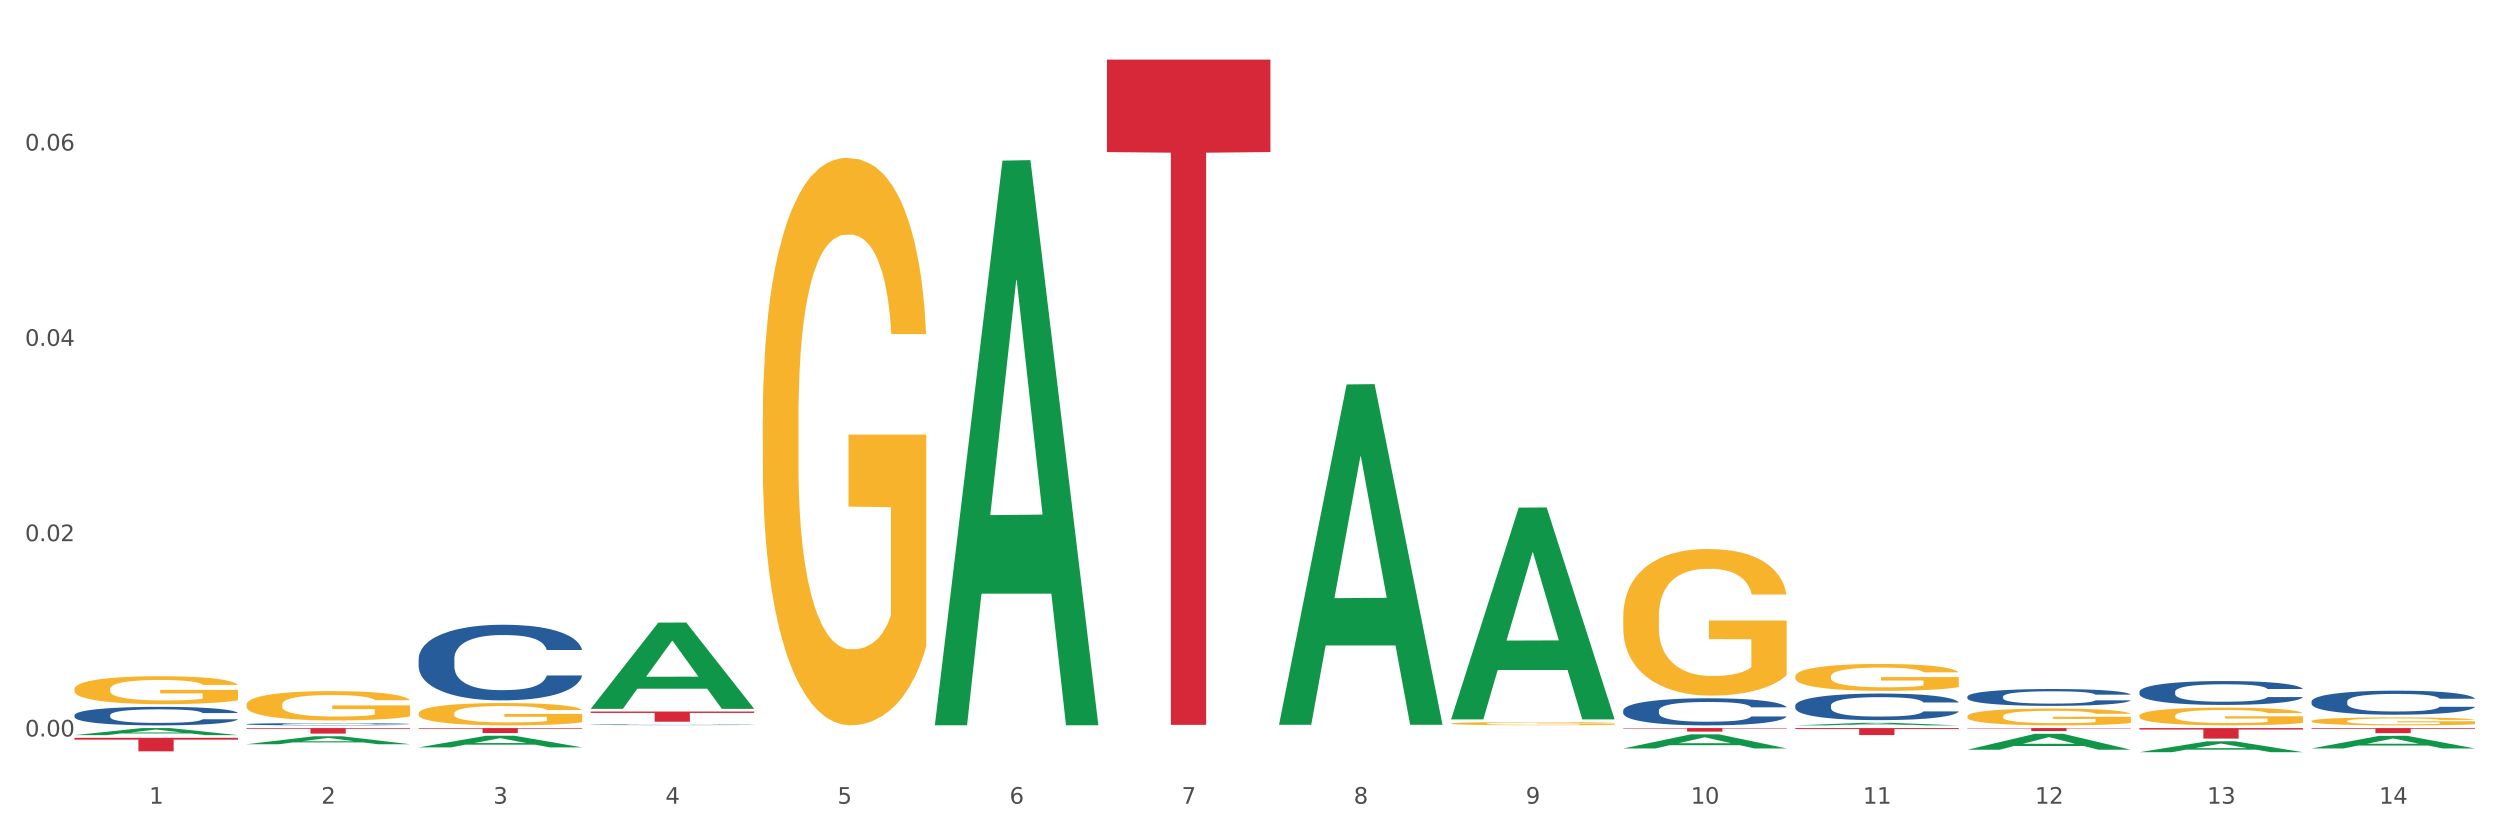 <?xml version="1.0" encoding="utf-8" standalone="no"?>
<!DOCTYPE svg PUBLIC "-//W3C//DTD SVG 1.1//EN"
  "http://www.w3.org/Graphics/SVG/1.1/DTD/svg11.dtd">
<svg xmlns:xlink="http://www.w3.org/1999/xlink" width="1080pt" height="360pt" viewBox="0 0 1080 360" xmlns="http://www.w3.org/2000/svg" version="1.1">
 <rect x="0" y="0" width="1080" height="360" fill="#333333" stroke="none"/>
 <defs>
  <style type="text/css">*{stroke-linejoin: round; stroke-linecap: butt}</style>
 </defs>
 <g id="figure_1">
  <g id="patch_1">
   <path d="M 0 360 
L 1080 360 
L 1080 0 
L 0 0 
z
" style="fill: #ffffff; stroke: #ffffff; stroke-linejoin: miter"/>
  </g>
  <g id="axes_1">
   <g id="matplotlib.axis_1">
    <g id="xtick_1">
     <g id="text_1">
      <!-- 1 -->
      <g style="fill: #4d4d4d" transform="translate(64.432 347.204) scale(0.096 -0.096)">
       <defs>
        <path id="DejaVuSans-31" d="M 794 531 
L 1825 531 
L 1825 4091 
L 703 3866 
L 703 4441 
L 1819 4666 
L 2450 4666 
L 2450 531 
L 3481 531 
L 3481 0 
L 794 0 
L 794 531 
z
" transform="scale(0.016)"/>
       </defs>
       <use xlink:href="#DejaVuSans-31"/>
      </g>
     </g>
    </g>
    <g id="xtick_2">
     <g id="text_2">
      <!-- 2 -->
      <g style="fill: #4d4d4d" transform="translate(138.771 347.204) scale(0.096 -0.096)">
       <defs>
        <path id="DejaVuSans-32" d="M 1228 531 
L 3431 531 
L 3431 0 
L 469 0 
L 469 531 
Q 828 903 1448 1529 
Q 2069 2156 2228 2338 
Q 2531 2678 2651 2914 
Q 2772 3150 2772 3378 
Q 2772 3750 2511 3984 
Q 2250 4219 1831 4219 
Q 1534 4219 1204 4116 
Q 875 4013 500 3803 
L 500 4441 
Q 881 4594 1212 4672 
Q 1544 4750 1819 4750 
Q 2544 4750 2975 4387 
Q 3406 4025 3406 3419 
Q 3406 3131 3298 2873 
Q 3191 2616 2906 2266 
Q 2828 2175 2409 1742 
Q 1991 1309 1228 531 
z
" transform="scale(0.016)"/>
       </defs>
       <use xlink:href="#DejaVuSans-32"/>
      </g>
     </g>
    </g>
    <g id="xtick_3">
     <g id="text_3">
      <!-- 3 -->
      <g style="fill: #4d4d4d" transform="translate(213.109 347.204) scale(0.096 -0.096)">
       <defs>
        <path id="DejaVuSans-33" d="M 2597 2516 
Q 3050 2419 3304 2112 
Q 3559 1806 3559 1356 
Q 3559 666 3084 287 
Q 2609 -91 1734 -91 
Q 1441 -91 1130 -33 
Q 819 25 488 141 
L 488 750 
Q 750 597 1062 519 
Q 1375 441 1716 441 
Q 2309 441 2620 675 
Q 2931 909 2931 1356 
Q 2931 1769 2642 2001 
Q 2353 2234 1838 2234 
L 1294 2234 
L 1294 2753 
L 1863 2753 
Q 2328 2753 2575 2939 
Q 2822 3125 2822 3475 
Q 2822 3834 2567 4026 
Q 2313 4219 1838 4219 
Q 1578 4219 1281 4162 
Q 984 4106 628 3988 
L 628 4550 
Q 988 4650 1302 4700 
Q 1616 4750 1894 4750 
Q 2613 4750 3031 4423 
Q 3450 4097 3450 3541 
Q 3450 3153 3228 2886 
Q 3006 2619 2597 2516 
z
" transform="scale(0.016)"/>
       </defs>
       <use xlink:href="#DejaVuSans-33"/>
      </g>
     </g>
    </g>
    <g id="xtick_4">
     <g id="text_4">
      <!-- 4 -->
      <g style="fill: #4d4d4d" transform="translate(287.448 347.204) scale(0.096 -0.096)">
       <defs>
        <path id="DejaVuSans-34" d="M 2419 4116 
L 825 1625 
L 2419 1625 
L 2419 4116 
z
M 2253 4666 
L 3047 4666 
L 3047 1625 
L 3713 1625 
L 3713 1100 
L 3047 1100 
L 3047 0 
L 2419 0 
L 2419 1100 
L 313 1100 
L 313 1709 
L 2253 4666 
z
" transform="scale(0.016)"/>
       </defs>
       <use xlink:href="#DejaVuSans-34"/>
      </g>
     </g>
    </g>
    <g id="xtick_5">
     <g id="text_5">
      <!-- 5 -->
      <g style="fill: #4d4d4d" transform="translate(361.787 347.204) scale(0.096 -0.096)">
       <defs>
        <path id="DejaVuSans-35" d="M 691 4666 
L 3169 4666 
L 3169 4134 
L 1269 4134 
L 1269 2991 
Q 1406 3038 1543 3061 
Q 1681 3084 1819 3084 
Q 2600 3084 3056 2656 
Q 3513 2228 3513 1497 
Q 3513 744 3044 326 
Q 2575 -91 1722 -91 
Q 1428 -91 1123 -41 
Q 819 9 494 109 
L 494 744 
Q 775 591 1075 516 
Q 1375 441 1709 441 
Q 2250 441 2565 725 
Q 2881 1009 2881 1497 
Q 2881 1984 2565 2268 
Q 2250 2553 1709 2553 
Q 1456 2553 1204 2497 
Q 953 2441 691 2322 
L 691 4666 
z
" transform="scale(0.016)"/>
       </defs>
       <use xlink:href="#DejaVuSans-35"/>
      </g>
     </g>
    </g>
    <g id="xtick_6">
     <g id="text_6">
      <!-- 6 -->
      <g style="fill: #4d4d4d" transform="translate(436.125 347.204) scale(0.096 -0.096)">
       <defs>
        <path id="DejaVuSans-36" d="M 2113 2584 
Q 1688 2584 1439 2293 
Q 1191 2003 1191 1497 
Q 1191 994 1439 701 
Q 1688 409 2113 409 
Q 2538 409 2786 701 
Q 3034 994 3034 1497 
Q 3034 2003 2786 2293 
Q 2538 2584 2113 2584 
z
M 3366 4563 
L 3366 3988 
Q 3128 4100 2886 4159 
Q 2644 4219 2406 4219 
Q 1781 4219 1451 3797 
Q 1122 3375 1075 2522 
Q 1259 2794 1537 2939 
Q 1816 3084 2150 3084 
Q 2853 3084 3261 2657 
Q 3669 2231 3669 1497 
Q 3669 778 3244 343 
Q 2819 -91 2113 -91 
Q 1303 -91 875 529 
Q 447 1150 447 2328 
Q 447 3434 972 4092 
Q 1497 4750 2381 4750 
Q 2619 4750 2861 4703 
Q 3103 4656 3366 4563 
z
" transform="scale(0.016)"/>
       </defs>
       <use xlink:href="#DejaVuSans-36"/>
      </g>
     </g>
    </g>
    <g id="xtick_7">
     <g id="text_7">
      <!-- 7 -->
      <g style="fill: #4d4d4d" transform="translate(510.464 347.204) scale(0.096 -0.096)">
       <defs>
        <path id="DejaVuSans-37" d="M 525 4666 
L 3525 4666 
L 3525 4397 
L 1831 0 
L 1172 0 
L 2766 4134 
L 525 4134 
L 525 4666 
z
" transform="scale(0.016)"/>
       </defs>
       <use xlink:href="#DejaVuSans-37"/>
      </g>
     </g>
    </g>
    <g id="xtick_8">
     <g id="text_8">
      <!-- 8 -->
      <g style="fill: #4d4d4d" transform="translate(584.803 347.204) scale(0.096 -0.096)">
       <defs>
        <path id="DejaVuSans-38" d="M 2034 2216 
Q 1584 2216 1326 1975 
Q 1069 1734 1069 1313 
Q 1069 891 1326 650 
Q 1584 409 2034 409 
Q 2484 409 2743 651 
Q 3003 894 3003 1313 
Q 3003 1734 2745 1975 
Q 2488 2216 2034 2216 
z
M 1403 2484 
Q 997 2584 770 2862 
Q 544 3141 544 3541 
Q 544 4100 942 4425 
Q 1341 4750 2034 4750 
Q 2731 4750 3128 4425 
Q 3525 4100 3525 3541 
Q 3525 3141 3298 2862 
Q 3072 2584 2669 2484 
Q 3125 2378 3379 2068 
Q 3634 1759 3634 1313 
Q 3634 634 3220 271 
Q 2806 -91 2034 -91 
Q 1263 -91 848 271 
Q 434 634 434 1313 
Q 434 1759 690 2068 
Q 947 2378 1403 2484 
z
M 1172 3481 
Q 1172 3119 1398 2916 
Q 1625 2713 2034 2713 
Q 2441 2713 2670 2916 
Q 2900 3119 2900 3481 
Q 2900 3844 2670 4047 
Q 2441 4250 2034 4250 
Q 1625 4250 1398 4047 
Q 1172 3844 1172 3481 
z
" transform="scale(0.016)"/>
       </defs>
       <use xlink:href="#DejaVuSans-38"/>
      </g>
     </g>
    </g>
    <g id="xtick_9">
     <g id="text_9">
      <!-- 9 -->
      <g style="fill: #4d4d4d" transform="translate(659.142 347.204) scale(0.096 -0.096)">
       <defs>
        <path id="DejaVuSans-39" d="M 703 97 
L 703 672 
Q 941 559 1184 500 
Q 1428 441 1663 441 
Q 2288 441 2617 861 
Q 2947 1281 2994 2138 
Q 2813 1869 2534 1725 
Q 2256 1581 1919 1581 
Q 1219 1581 811 2004 
Q 403 2428 403 3163 
Q 403 3881 828 4315 
Q 1253 4750 1959 4750 
Q 2769 4750 3195 4129 
Q 3622 3509 3622 2328 
Q 3622 1225 3098 567 
Q 2575 -91 1691 -91 
Q 1453 -91 1209 -44 
Q 966 3 703 97 
z
M 1959 2075 
Q 2384 2075 2632 2365 
Q 2881 2656 2881 3163 
Q 2881 3666 2632 3958 
Q 2384 4250 1959 4250 
Q 1534 4250 1286 3958 
Q 1038 3666 1038 3163 
Q 1038 2656 1286 2365 
Q 1534 2075 1959 2075 
z
" transform="scale(0.016)"/>
       </defs>
       <use xlink:href="#DejaVuSans-39"/>
      </g>
     </g>
    </g>
    <g id="xtick_10">
     <g id="text_10">
      <!-- 10 -->
      <g style="fill: #4d4d4d" transform="translate(730.426 347.204) scale(0.096 -0.096)">
       <defs>
        <path id="DejaVuSans-30" d="M 2034 4250 
Q 1547 4250 1301 3770 
Q 1056 3291 1056 2328 
Q 1056 1369 1301 889 
Q 1547 409 2034 409 
Q 2525 409 2770 889 
Q 3016 1369 3016 2328 
Q 3016 3291 2770 3770 
Q 2525 4250 2034 4250 
z
M 2034 4750 
Q 2819 4750 3233 4129 
Q 3647 3509 3647 2328 
Q 3647 1150 3233 529 
Q 2819 -91 2034 -91 
Q 1250 -91 836 529 
Q 422 1150 422 2328 
Q 422 3509 836 4129 
Q 1250 4750 2034 4750 
z
" transform="scale(0.016)"/>
       </defs>
       <use xlink:href="#DejaVuSans-31"/>
       <use xlink:href="#DejaVuSans-30" transform="translate(63.623 0)"/>
      </g>
     </g>
    </g>
    <g id="xtick_11">
     <g id="text_11">
      <!-- 11 -->
      <g style="fill: #4d4d4d" transform="translate(804.765 347.204) scale(0.096 -0.096)">
       <use xlink:href="#DejaVuSans-31"/>
       <use xlink:href="#DejaVuSans-31" transform="translate(63.623 0)"/>
      </g>
     </g>
    </g>
    <g id="xtick_12">
     <g id="text_12">
      <!-- 12 -->
      <g style="fill: #4d4d4d" transform="translate(879.104 347.204) scale(0.096 -0.096)">
       <use xlink:href="#DejaVuSans-31"/>
       <use xlink:href="#DejaVuSans-32" transform="translate(63.623 0)"/>
      </g>
     </g>
    </g>
    <g id="xtick_13">
     <g id="text_13">
      <!-- 13 -->
      <g style="fill: #4d4d4d" transform="translate(953.442 347.204) scale(0.096 -0.096)">
       <use xlink:href="#DejaVuSans-31"/>
       <use xlink:href="#DejaVuSans-33" transform="translate(63.623 0)"/>
      </g>
     </g>
    </g>
    <g id="xtick_14">
     <g id="text_14">
      <!-- 14 -->
      <g style="fill: #4d4d4d" transform="translate(1027.781 347.204) scale(0.096 -0.096)">
       <use xlink:href="#DejaVuSans-31"/>
       <use xlink:href="#DejaVuSans-34" transform="translate(63.623 0)"/>
      </g>
     </g>
    </g>
    <g id="xtick_15"/>
    <g id="xtick_16"/>
    <g id="xtick_17"/>
    <g id="xtick_18"/>
    <g id="xtick_19"/>
    <g id="xtick_20"/>
    <g id="xtick_21"/>
    <g id="xtick_22"/>
    <g id="xtick_23"/>
    <g id="xtick_24"/>
    <g id="xtick_25"/>
    <g id="xtick_26"/>
    <g id="xtick_27"/>
   </g>
   <g id="matplotlib.axis_2">
    <g id="ytick_1">
     <g id="text_15">
      <!-- 0.00 -->
      <g style="fill: #4d4d4d" transform="translate(10.8 318.169) scale(0.096 -0.096)">
       <defs>
        <path id="DejaVuSans-2e" d="M 684 794 
L 1344 794 
L 1344 0 
L 684 0 
L 684 794 
z
" transform="scale(0.016)"/>
       </defs>
       <use xlink:href="#DejaVuSans-30"/>
       <use xlink:href="#DejaVuSans-2e" transform="translate(63.623 0)"/>
       <use xlink:href="#DejaVuSans-30" transform="translate(95.41 0)"/>
       <use xlink:href="#DejaVuSans-30" transform="translate(159.033 0)"/>
      </g>
     </g>
    </g>
    <g id="ytick_2">
     <g id="text_16">
      <!-- 0.02 -->
      <g style="fill: #4d4d4d" transform="translate(10.8 233.788) scale(0.096 -0.096)">
       <use xlink:href="#DejaVuSans-30"/>
       <use xlink:href="#DejaVuSans-2e" transform="translate(63.623 0)"/>
       <use xlink:href="#DejaVuSans-30" transform="translate(95.41 0)"/>
       <use xlink:href="#DejaVuSans-32" transform="translate(159.033 0)"/>
      </g>
     </g>
    </g>
    <g id="ytick_3">
     <g id="text_17">
      <!-- 0.04 -->
      <g style="fill: #4d4d4d" transform="translate(10.8 149.407) scale(0.096 -0.096)">
       <use xlink:href="#DejaVuSans-30"/>
       <use xlink:href="#DejaVuSans-2e" transform="translate(63.623 0)"/>
       <use xlink:href="#DejaVuSans-30" transform="translate(95.41 0)"/>
       <use xlink:href="#DejaVuSans-34" transform="translate(159.033 0)"/>
      </g>
     </g>
    </g>
    <g id="ytick_4">
     <g id="text_18">
      <!-- 0.06 -->
      <g style="fill: #4d4d4d" transform="translate(10.8 65.026) scale(0.096 -0.096)">
       <use xlink:href="#DejaVuSans-30"/>
       <use xlink:href="#DejaVuSans-2e" transform="translate(63.623 0)"/>
       <use xlink:href="#DejaVuSans-30" transform="translate(95.41 0)"/>
       <use xlink:href="#DejaVuSans-36" transform="translate(159.033 0)"/>
      </g>
     </g>
    </g>
    <g id="ytick_5"/>
    <g id="ytick_6"/>
    <g id="ytick_7"/>
    <g id="ytick_8"/>
   </g>
   <g id="PolyCollection_1">
    <path d="M 32.175 317.569 
L 32.248 317.566 
L 61.37 314.525 
L 73.456 314.522 
L 102.797 317.575 
L 88.818 317.575 
L 82.484 316.864 
L 52.415 316.864 
L 52.197 316.875 
L 46.081 317.575 
L 32.175 317.575 
L 32.175 317.569 
L 56.201 316.44 
L 78.698 316.437 
L 67.559 315.172 
L 67.413 315.167 
L 67.267 315.175 
L 56.128 316.437 
L 56.201 316.44 
L 32.175 317.569 
z
" clip-path="url(#p87e354c6ff)" style="fill: #109648"/>
    <path d="M 998.578 314.522 
L 1069.2 314.522 
L 1069.2 314.828 
L 1041.42 314.83 
L 1041.42 316.722 
L 1026.191 316.722 
L 1026.191 314.83 
L 998.578 314.828 
L 998.578 314.524 
L 998.578 314.522 
z
" clip-path="url(#p87e354c6ff)" style="fill: #d62839"/>
    <path d="M 924.24 314.522 
L 994.861 314.522 
L 994.861 315.156 
L 967.081 315.16 
L 967.081 319.085 
L 951.852 319.085 
L 951.852 315.16 
L 924.24 315.156 
L 924.24 314.526 
L 924.24 314.522 
z
" clip-path="url(#p87e354c6ff)" style="fill: #d62839"/>
    <path d="M 849.901 314.522 
L 920.523 314.522 
L 920.523 314.704 
L 892.742 314.705 
L 892.742 315.832 
L 877.514 315.832 
L 877.514 314.705 
L 849.901 314.704 
L 849.901 314.523 
L 849.901 314.522 
z
" clip-path="url(#p87e354c6ff)" style="fill: #d62839"/>
    <path d="M 775.562 314.522 
L 846.184 314.522 
L 846.184 314.944 
L 818.404 314.947 
L 818.404 317.563 
L 803.175 317.563 
L 803.175 314.947 
L 775.562 314.944 
L 775.562 314.525 
L 775.562 314.522 
z
" clip-path="url(#p87e354c6ff)" style="fill: #d62839"/>
    <path d="M 701.223 314.522 
L 771.845 314.522 
L 771.845 314.737 
L 744.065 314.738 
L 744.065 316.069 
L 728.836 316.069 
L 728.836 314.738 
L 701.223 314.737 
L 701.223 314.523 
L 701.223 314.522 
z
" clip-path="url(#p87e354c6ff)" style="fill: #d62839"/>
    <path d="M 478.207 25.759 
L 548.829 25.759 
L 548.829 65.696 
L 521.049 65.966 
L 521.049 313.138 
L 505.82 313.138 
L 505.82 65.966 
L 478.207 65.696 
L 478.207 26.029 
L 478.207 25.759 
z
" clip-path="url(#p87e354c6ff)" style="fill: #d62839"/>
    <path d="M 255.191 307.373 
L 325.813 307.373 
L 325.813 307.986 
L 298.033 307.99 
L 298.033 311.784 
L 282.804 311.784 
L 282.804 307.99 
L 255.191 307.986 
L 255.191 307.377 
L 255.191 307.373 
z
" clip-path="url(#p87e354c6ff)" style="fill: #d62839"/>
    <path d="M 180.852 314.522 
L 251.474 314.522 
L 251.474 314.821 
L 223.694 314.823 
L 223.694 316.673 
L 208.465 316.673 
L 208.465 314.823 
L 180.852 314.821 
L 180.852 314.524 
L 180.852 314.522 
z
" clip-path="url(#p87e354c6ff)" style="fill: #d62839"/>
    <path d="M 106.514 314.522 
L 177.135 314.522 
L 177.135 314.853 
L 149.355 314.855 
L 149.355 316.906 
L 134.126 316.906 
L 134.126 314.855 
L 106.514 314.853 
L 106.514 314.524 
L 106.514 314.522 
z
" clip-path="url(#p87e354c6ff)" style="fill: #d62839"/>
    <path d="M 32.175 318.73 
L 102.797 318.73 
L 102.797 319.544 
L 75.017 319.549 
L 75.017 324.586 
L 59.788 324.586 
L 59.788 319.549 
L 32.175 319.544 
L 32.175 318.735 
L 32.175 318.73 
z
" clip-path="url(#p87e354c6ff)" style="fill: #d62839"/>
    <path d="M 32.175 308.954 
L 32.258 308.947 
L 32.258 308.742 
L 32.509 308.464 
L 33.427 307.952 
L 34.596 307.564 
L 36.599 307.11 
L 37.684 306.92 
L 39.104 306.708 
L 42.025 306.364 
L 45.364 306.071 
L 47.702 305.91 
L 49.455 305.808 
L 53.378 305.625 
L 55.632 305.544 
L 57.969 305.478 
L 59.973 305.434 
L 63.312 305.383 
L 65.983 305.361 
L 69.072 305.354 
L 71.66 305.361 
L 75.082 305.39 
L 80.091 305.478 
L 82.011 305.529 
L 84.599 305.617 
L 87.27 305.734 
L 89.44 305.851 
L 91.945 306.02 
L 94.533 306.239 
L 97.037 306.517 
L 98.79 306.773 
L 100.209 307.044 
L 101.461 307.373 
L 102.379 307.732 
L 102.797 308.032 
L 87.52 308.032 
L 87.103 307.761 
L 86.268 307.469 
L 85.434 307.271 
L 84.515 307.11 
L 83.096 306.927 
L 81.844 306.81 
L 79.757 306.671 
L 77.837 306.583 
L 76.251 306.532 
L 74.331 306.488 
L 70.241 306.444 
L 67.319 306.444 
L 65.482 306.459 
L 63.229 306.495 
L 61.309 306.547 
L 59.055 306.634 
L 57.302 306.73 
L 55.549 306.854 
L 54.547 306.942 
L 53.044 307.103 
L 52.043 307.234 
L 50.707 307.461 
L 49.956 307.622 
L 48.62 308.039 
L 48.036 308.347 
L 47.785 308.559 
L 47.618 308.793 
L 47.618 309.935 
L 48.119 310.447 
L 48.537 310.666 
L 49.204 310.915 
L 50.457 311.237 
L 52.293 311.552 
L 54.213 311.779 
L 55.799 311.918 
L 57.302 312.02 
L 58.804 312.101 
L 60.641 312.174 
L 62.143 312.218 
L 64.397 312.262 
L 67.069 312.284 
L 69.155 312.284 
L 73.413 312.247 
L 75.333 312.21 
L 77.169 312.159 
L 79.173 312.079 
L 80.759 311.991 
L 81.677 311.925 
L 83.18 311.786 
L 84.348 311.64 
L 85.35 311.471 
L 86.018 311.325 
L 86.769 311.105 
L 87.353 310.857 
L 87.52 310.725 
L 102.797 310.725 
L 102.463 310.988 
L 101.879 311.245 
L 100.71 311.588 
L 99.792 311.786 
L 98.372 312.028 
L 96.87 312.232 
L 94.783 312.459 
L 92.863 312.628 
L 90.86 312.774 
L 88.689 312.906 
L 84.766 313.089 
L 83.347 313.14 
L 80.341 313.228 
L 78.004 313.279 
L 74.581 313.33 
L 71.075 313.359 
L 67.402 313.367 
L 64.147 313.352 
L 60.557 313.308 
L 58.303 313.264 
L 55.799 313.198 
L 52.877 313.096 
L 50.123 312.971 
L 47.535 312.825 
L 45.114 312.657 
L 42.86 312.467 
L 39.938 312.152 
L 37.768 311.845 
L 36.182 311.559 
L 35.097 311.318 
L 34.011 311.01 
L 33.427 310.798 
L 32.509 310.286 
L 32.175 309.81 
L 32.175 308.954 
z
" clip-path="url(#p87e354c6ff)" style="fill: #255c99"/>
    <path d="M 998.578 303.034 
L 998.662 303.025 
L 998.662 302.759 
L 998.912 302.399 
L 999.83 301.734 
L 1000.999 301.232 
L 1003.003 300.643 
L 1004.088 300.397 
L 1005.507 300.121 
L 1008.429 299.675 
L 1011.768 299.296 
L 1014.105 299.087 
L 1015.858 298.954 
L 1019.781 298.717 
L 1022.035 298.613 
L 1024.373 298.527 
L 1026.376 298.47 
L 1029.715 298.404 
L 1032.387 298.376 
L 1035.475 298.366 
L 1038.063 298.376 
L 1041.486 298.414 
L 1046.494 298.527 
L 1048.414 298.594 
L 1051.002 298.708 
L 1053.673 298.859 
L 1055.844 299.011 
L 1058.348 299.23 
L 1060.936 299.514 
L 1063.44 299.875 
L 1065.193 300.207 
L 1066.612 300.558 
L 1067.864 300.985 
L 1068.783 301.45 
L 1069.2 301.839 
L 1053.924 301.839 
L 1053.506 301.488 
L 1052.671 301.108 
L 1051.837 300.852 
L 1050.918 300.643 
L 1049.499 300.406 
L 1048.247 300.254 
L 1046.16 300.074 
L 1044.24 299.96 
L 1042.654 299.894 
L 1040.734 299.837 
L 1036.644 299.78 
L 1033.722 299.78 
L 1031.886 299.799 
L 1029.632 299.846 
L 1027.712 299.913 
L 1025.458 300.027 
L 1023.705 300.15 
L 1021.952 300.311 
L 1020.95 300.425 
L 1019.448 300.634 
L 1018.446 300.805 
L 1017.11 301.099 
L 1016.359 301.307 
L 1015.023 301.848 
L 1014.439 302.247 
L 1014.188 302.522 
L 1014.022 302.826 
L 1014.022 304.306 
L 1014.522 304.97 
L 1014.94 305.254 
L 1015.608 305.577 
L 1016.86 305.995 
L 1018.696 306.403 
L 1020.616 306.697 
L 1022.202 306.877 
L 1023.705 307.01 
L 1025.207 307.114 
L 1027.044 307.209 
L 1028.547 307.266 
L 1030.8 307.323 
L 1033.472 307.351 
L 1035.559 307.351 
L 1039.816 307.304 
L 1041.736 307.256 
L 1043.572 307.19 
L 1045.576 307.086 
L 1047.162 306.972 
L 1048.08 306.886 
L 1049.583 306.706 
L 1050.752 306.516 
L 1051.753 306.298 
L 1052.421 306.108 
L 1053.172 305.824 
L 1053.757 305.501 
L 1053.924 305.33 
L 1069.2 305.33 
L 1068.866 305.672 
L 1068.282 306.004 
L 1067.113 306.45 
L 1066.195 306.706 
L 1064.776 307.019 
L 1063.273 307.285 
L 1061.186 307.579 
L 1059.266 307.797 
L 1057.263 307.987 
L 1055.092 308.158 
L 1051.169 308.395 
L 1049.75 308.461 
L 1046.745 308.575 
L 1044.407 308.642 
L 1040.985 308.708 
L 1037.479 308.746 
L 1033.806 308.756 
L 1030.55 308.737 
L 1026.96 308.68 
L 1024.707 308.623 
L 1022.202 308.537 
L 1019.281 308.405 
L 1016.526 308.243 
L 1013.938 308.053 
L 1011.517 307.835 
L 1009.263 307.589 
L 1006.342 307.181 
L 1004.171 306.782 
L 1002.585 306.412 
L 1001.5 306.099 
L 1000.415 305.7 
L 999.83 305.425 
L 998.912 304.761 
L 998.578 304.144 
L 998.578 303.034 
z
" clip-path="url(#p87e354c6ff)" style="fill: #255c99"/>
    <path d="M 924.24 298.845 
L 924.323 298.835 
L 924.323 298.571 
L 924.573 298.213 
L 925.492 297.553 
L 926.66 297.054 
L 928.664 296.469 
L 929.749 296.224 
L 931.168 295.951 
L 934.09 295.508 
L 937.429 295.131 
L 939.766 294.923 
L 941.519 294.791 
L 945.443 294.556 
L 947.697 294.452 
L 950.034 294.367 
L 952.037 294.31 
L 955.377 294.244 
L 958.048 294.216 
L 961.136 294.207 
L 963.724 294.216 
L 967.147 294.254 
L 972.155 294.367 
L 974.075 294.433 
L 976.663 294.546 
L 979.335 294.697 
L 981.505 294.848 
L 984.009 295.065 
L 986.597 295.347 
L 989.101 295.706 
L 990.854 296.036 
L 992.273 296.384 
L 993.526 296.808 
L 994.444 297.27 
L 994.861 297.657 
L 979.585 297.657 
L 979.168 297.308 
L 978.333 296.931 
L 977.498 296.676 
L 976.58 296.469 
L 975.161 296.233 
L 973.908 296.083 
L 971.822 295.904 
L 969.902 295.79 
L 968.316 295.724 
L 966.396 295.668 
L 962.305 295.611 
L 959.383 295.611 
L 957.547 295.63 
L 955.293 295.677 
L 953.373 295.743 
L 951.119 295.856 
L 949.366 295.979 
L 947.613 296.139 
L 946.611 296.252 
L 945.109 296.46 
L 944.107 296.629 
L 942.771 296.922 
L 942.02 297.129 
L 940.685 297.666 
L 940.1 298.062 
L 939.85 298.336 
L 939.683 298.637 
L 939.683 300.108 
L 940.184 300.768 
L 940.601 301.05 
L 941.269 301.371 
L 942.521 301.786 
L 944.358 302.191 
L 946.278 302.483 
L 947.864 302.662 
L 949.366 302.794 
L 950.869 302.898 
L 952.705 302.992 
L 954.208 303.049 
L 956.462 303.105 
L 959.133 303.134 
L 961.22 303.134 
L 965.477 303.086 
L 967.397 303.039 
L 969.234 302.973 
L 971.237 302.87 
L 972.823 302.757 
L 973.742 302.672 
L 975.244 302.493 
L 976.413 302.304 
L 977.415 302.087 
L 978.082 301.899 
L 978.834 301.616 
L 979.418 301.295 
L 979.585 301.126 
L 994.861 301.126 
L 994.527 301.465 
L 993.943 301.795 
L 992.774 302.238 
L 991.856 302.493 
L 990.437 302.804 
L 988.934 303.068 
L 986.847 303.36 
L 984.927 303.577 
L 982.924 303.765 
L 980.754 303.935 
L 976.83 304.17 
L 975.411 304.236 
L 972.406 304.35 
L 970.069 304.416 
L 966.646 304.482 
L 963.14 304.519 
L 959.467 304.529 
L 956.211 304.51 
L 952.622 304.453 
L 950.368 304.397 
L 947.864 304.312 
L 944.942 304.18 
L 942.187 304.02 
L 939.599 303.831 
L 937.178 303.614 
L 934.925 303.369 
L 932.003 302.964 
L 929.832 302.568 
L 928.246 302.2 
L 927.161 301.889 
L 926.076 301.493 
L 925.492 301.22 
L 924.573 300.56 
L 924.24 299.947 
L 924.24 298.845 
z
" clip-path="url(#p87e354c6ff)" style="fill: #255c99"/>
    <path d="M 849.901 300.926 
L 849.984 300.92 
L 849.984 300.733 
L 850.235 300.481 
L 851.153 300.015 
L 852.322 299.663 
L 854.325 299.251 
L 855.41 299.078 
L 856.829 298.885 
L 859.751 298.572 
L 863.09 298.306 
L 865.428 298.16 
L 867.181 298.067 
L 871.104 297.901 
L 873.358 297.828 
L 875.695 297.768 
L 877.699 297.728 
L 881.038 297.681 
L 883.709 297.661 
L 886.798 297.655 
L 889.386 297.661 
L 892.808 297.688 
L 897.817 297.768 
L 899.737 297.814 
L 902.325 297.894 
L 904.996 298 
L 907.166 298.107 
L 909.671 298.26 
L 912.258 298.459 
L 914.763 298.712 
L 916.516 298.945 
L 917.935 299.191 
L 919.187 299.49 
L 920.105 299.816 
L 920.523 300.088 
L 905.246 300.088 
L 904.829 299.842 
L 903.994 299.576 
L 903.159 299.397 
L 902.241 299.251 
L 900.822 299.084 
L 899.57 298.978 
L 897.483 298.852 
L 895.563 298.772 
L 893.977 298.725 
L 892.057 298.685 
L 887.966 298.645 
L 885.045 298.645 
L 883.208 298.659 
L 880.954 298.692 
L 879.034 298.739 
L 876.78 298.818 
L 875.027 298.905 
L 873.274 299.018 
L 872.273 299.098 
L 870.77 299.244 
L 869.768 299.364 
L 868.433 299.57 
L 867.681 299.716 
L 866.346 300.095 
L 865.761 300.374 
L 865.511 300.567 
L 865.344 300.78 
L 865.344 301.817 
L 865.845 302.283 
L 866.262 302.482 
L 866.93 302.708 
L 868.182 303.001 
L 870.019 303.287 
L 871.939 303.493 
L 873.525 303.619 
L 875.027 303.712 
L 876.53 303.786 
L 878.367 303.852 
L 879.869 303.892 
L 882.123 303.932 
L 884.794 303.952 
L 886.881 303.952 
L 891.139 303.919 
L 893.059 303.885 
L 894.895 303.839 
L 896.899 303.766 
L 898.485 303.686 
L 899.403 303.626 
L 900.905 303.5 
L 902.074 303.367 
L 903.076 303.214 
L 903.744 303.081 
L 904.495 302.881 
L 905.079 302.655 
L 905.246 302.535 
L 920.523 302.535 
L 920.189 302.775 
L 919.604 303.008 
L 918.436 303.32 
L 917.517 303.5 
L 916.098 303.719 
L 914.596 303.905 
L 912.509 304.111 
L 910.589 304.264 
L 908.585 304.397 
L 906.415 304.517 
L 902.491 304.683 
L 901.072 304.73 
L 898.067 304.81 
L 895.73 304.856 
L 892.307 304.903 
L 888.801 304.929 
L 885.128 304.936 
L 881.873 304.923 
L 878.283 304.883 
L 876.029 304.843 
L 873.525 304.783 
L 870.603 304.69 
L 867.848 304.577 
L 865.261 304.444 
L 862.84 304.291 
L 860.586 304.118 
L 857.664 303.832 
L 855.494 303.553 
L 853.908 303.293 
L 852.823 303.074 
L 851.737 302.795 
L 851.153 302.602 
L 850.235 302.136 
L 849.901 301.704 
L 849.901 300.926 
z
" clip-path="url(#p87e354c6ff)" style="fill: #255c99"/>
    <path d="M 775.562 304.776 
L 775.646 304.766 
L 775.646 304.472 
L 775.896 304.074 
L 776.814 303.339 
L 777.983 302.783 
L 779.986 302.133 
L 781.072 301.86 
L 782.491 301.556 
L 785.412 301.063 
L 788.752 300.644 
L 791.089 300.413 
L 792.842 300.266 
L 796.765 300.004 
L 799.019 299.889 
L 801.357 299.794 
L 803.36 299.731 
L 806.699 299.658 
L 809.37 299.626 
L 812.459 299.616 
L 815.047 299.626 
L 818.469 299.668 
L 823.478 299.794 
L 825.398 299.868 
L 827.986 299.993 
L 830.657 300.161 
L 832.828 300.329 
L 835.332 300.57 
L 837.92 300.885 
L 840.424 301.284 
L 842.177 301.651 
L 843.596 302.039 
L 844.848 302.511 
L 845.766 303.025 
L 846.184 303.455 
L 830.908 303.455 
L 830.49 303.067 
L 829.655 302.647 
L 828.821 302.364 
L 827.902 302.133 
L 826.483 301.871 
L 825.231 301.703 
L 823.144 301.504 
L 821.224 301.378 
L 819.638 301.305 
L 817.718 301.242 
L 813.628 301.179 
L 810.706 301.179 
L 808.87 301.2 
L 806.616 301.252 
L 804.696 301.326 
L 802.442 301.451 
L 800.689 301.588 
L 798.936 301.766 
L 797.934 301.892 
L 796.431 302.123 
L 795.43 302.311 
L 794.094 302.637 
L 793.343 302.867 
L 792.007 303.465 
L 791.423 303.906 
L 791.172 304.21 
L 791.005 304.546 
L 791.005 306.182 
L 791.506 306.916 
L 791.924 307.231 
L 792.591 307.587 
L 793.844 308.049 
L 795.68 308.5 
L 797.6 308.825 
L 799.186 309.024 
L 800.689 309.171 
L 802.191 309.286 
L 804.028 309.391 
L 805.53 309.454 
L 807.784 309.517 
L 810.456 309.549 
L 812.543 309.549 
L 816.8 309.496 
L 818.72 309.444 
L 820.556 309.37 
L 822.56 309.255 
L 824.146 309.129 
L 825.064 309.035 
L 826.567 308.835 
L 827.735 308.626 
L 828.737 308.384 
L 829.405 308.175 
L 830.156 307.86 
L 830.741 307.503 
L 830.908 307.315 
L 846.184 307.315 
L 845.85 307.692 
L 845.266 308.059 
L 844.097 308.552 
L 843.179 308.835 
L 841.76 309.182 
L 840.257 309.475 
L 838.17 309.8 
L 836.25 310.042 
L 834.247 310.251 
L 832.076 310.44 
L 828.153 310.702 
L 826.734 310.776 
L 823.728 310.902 
L 821.391 310.975 
L 817.969 311.049 
L 814.463 311.09 
L 810.79 311.101 
L 807.534 311.08 
L 803.944 311.017 
L 801.69 310.954 
L 799.186 310.86 
L 796.264 310.713 
L 793.51 310.535 
L 790.922 310.325 
L 788.501 310.084 
L 786.247 309.811 
L 783.325 309.36 
L 781.155 308.919 
L 779.569 308.51 
L 778.484 308.164 
L 777.399 307.724 
L 776.814 307.419 
L 775.896 306.685 
L 775.562 306.003 
L 775.562 304.776 
z
" clip-path="url(#p87e354c6ff)" style="fill: #255c99"/>
    <path d="M 701.223 306.922 
L 701.307 306.911 
L 701.307 306.612 
L 701.557 306.206 
L 702.476 305.457 
L 703.644 304.891 
L 705.648 304.228 
L 706.733 303.95 
L 708.152 303.64 
L 711.074 303.138 
L 714.413 302.711 
L 716.75 302.475 
L 718.503 302.326 
L 722.427 302.059 
L 724.681 301.941 
L 727.018 301.845 
L 729.021 301.781 
L 732.36 301.706 
L 735.032 301.674 
L 738.12 301.663 
L 740.708 301.674 
L 744.131 301.717 
L 749.139 301.845 
L 751.059 301.92 
L 753.647 302.048 
L 756.318 302.219 
L 758.489 302.39 
L 760.993 302.636 
L 763.581 302.956 
L 766.085 303.362 
L 767.838 303.737 
L 769.257 304.132 
L 770.51 304.613 
L 771.428 305.137 
L 771.845 305.575 
L 756.569 305.575 
L 756.151 305.179 
L 755.317 304.752 
L 754.482 304.463 
L 753.564 304.228 
L 752.145 303.961 
L 750.892 303.79 
L 748.805 303.587 
L 746.885 303.459 
L 745.299 303.384 
L 743.379 303.32 
L 739.289 303.256 
L 736.367 303.256 
L 734.531 303.277 
L 732.277 303.33 
L 730.357 303.405 
L 728.103 303.534 
L 726.35 303.672 
L 724.597 303.854 
L 723.595 303.982 
L 722.093 304.218 
L 721.091 304.41 
L 719.755 304.741 
L 719.004 304.976 
L 717.668 305.586 
L 717.084 306.035 
L 716.834 306.344 
L 716.667 306.687 
L 716.667 308.354 
L 717.168 309.102 
L 717.585 309.423 
L 718.253 309.786 
L 719.505 310.256 
L 721.341 310.716 
L 723.261 311.047 
L 724.847 311.25 
L 726.35 311.4 
L 727.853 311.518 
L 729.689 311.624 
L 731.192 311.689 
L 733.446 311.753 
L 736.117 311.785 
L 738.204 311.785 
L 742.461 311.731 
L 744.381 311.678 
L 746.218 311.603 
L 748.221 311.486 
L 749.807 311.357 
L 750.725 311.261 
L 752.228 311.058 
L 753.397 310.844 
L 754.398 310.598 
L 755.066 310.385 
L 755.818 310.064 
L 756.402 309.701 
L 756.569 309.508 
L 771.845 309.508 
L 771.511 309.893 
L 770.927 310.267 
L 769.758 310.769 
L 768.84 311.058 
L 767.421 311.411 
L 765.918 311.71 
L 763.831 312.041 
L 761.911 312.287 
L 759.908 312.501 
L 757.738 312.693 
L 753.814 312.96 
L 752.395 313.035 
L 749.39 313.164 
L 747.052 313.238 
L 743.63 313.313 
L 740.124 313.356 
L 736.451 313.367 
L 733.195 313.345 
L 729.606 313.281 
L 727.352 313.217 
L 724.847 313.121 
L 721.926 312.971 
L 719.171 312.789 
L 716.583 312.576 
L 714.162 312.33 
L 711.908 312.052 
L 708.987 311.592 
L 706.816 311.143 
L 705.23 310.727 
L 704.145 310.374 
L 703.06 309.925 
L 702.476 309.615 
L 701.557 308.867 
L 701.223 308.172 
L 701.223 306.922 
z
" clip-path="url(#p87e354c6ff)" style="fill: #255c99"/>
    <path d="M 255.191 313.08 
L 255.275 313.08 
L 255.275 313.072 
L 255.525 313.061 
L 256.443 313.041 
L 257.612 313.026 
L 259.615 313.008 
L 260.701 313 
L 262.12 312.992 
L 265.041 312.979 
L 268.381 312.967 
L 270.718 312.961 
L 272.471 312.957 
L 276.394 312.95 
L 278.648 312.946 
L 280.986 312.944 
L 282.989 312.942 
L 286.328 312.94 
L 288.999 312.939 
L 292.088 312.939 
L 294.676 312.939 
L 298.098 312.94 
L 303.107 312.944 
L 305.027 312.946 
L 307.615 312.949 
L 310.286 312.954 
L 312.457 312.958 
L 314.961 312.965 
L 317.549 312.974 
L 320.053 312.985 
L 321.806 312.995 
L 323.225 313.005 
L 324.477 313.018 
L 325.396 313.032 
L 325.813 313.044 
L 310.537 313.044 
L 310.119 313.033 
L 309.284 313.022 
L 308.45 313.014 
L 307.531 313.008 
L 306.112 313.001 
L 304.86 312.996 
L 302.773 312.991 
L 300.853 312.987 
L 299.267 312.985 
L 297.347 312.983 
L 293.257 312.982 
L 290.335 312.982 
L 288.499 312.982 
L 286.245 312.984 
L 284.325 312.986 
L 282.071 312.989 
L 280.318 312.993 
L 278.565 312.998 
L 277.563 313.001 
L 276.06 313.008 
L 275.059 313.013 
L 273.723 313.022 
L 272.972 313.028 
L 271.636 313.044 
L 271.052 313.056 
L 270.801 313.065 
L 270.634 313.074 
L 270.634 313.119 
L 271.135 313.139 
L 271.553 313.147 
L 272.22 313.157 
L 273.473 313.17 
L 275.309 313.182 
L 277.229 313.191 
L 278.815 313.197 
L 280.318 313.201 
L 281.82 313.204 
L 283.657 313.207 
L 285.159 313.208 
L 287.413 313.21 
L 290.085 313.211 
L 292.172 313.211 
L 296.429 313.21 
L 298.349 313.208 
L 300.185 313.206 
L 302.189 313.203 
L 303.775 313.199 
L 304.693 313.197 
L 306.196 313.191 
L 307.364 313.186 
L 308.366 313.179 
L 309.034 313.173 
L 309.785 313.165 
L 310.37 313.155 
L 310.537 313.15 
L 325.813 313.15 
L 325.479 313.16 
L 324.895 313.17 
L 323.726 313.184 
L 322.808 313.191 
L 321.389 313.201 
L 319.886 313.209 
L 317.799 313.218 
L 315.879 313.224 
L 313.876 313.23 
L 311.705 313.235 
L 307.782 313.243 
L 306.363 313.245 
L 303.358 313.248 
L 301.02 313.25 
L 297.598 313.252 
L 294.092 313.253 
L 290.419 313.253 
L 287.163 313.253 
L 283.573 313.251 
L 281.32 313.249 
L 278.815 313.247 
L 275.893 313.243 
L 273.139 313.238 
L 270.551 313.232 
L 268.13 313.226 
L 265.876 313.218 
L 262.955 313.206 
L 260.784 313.194 
L 259.198 313.183 
L 258.113 313.173 
L 257.028 313.161 
L 256.443 313.153 
L 255.525 313.133 
L 255.191 313.114 
L 255.191 313.08 
z
" clip-path="url(#p87e354c6ff)" style="fill: #255c99"/>
    <path d="M 32.175 297.708 
L 32.258 297.697 
L 32.258 297.301 
L 32.425 296.959 
L 33.259 296.133 
L 34.51 295.449 
L 35.427 295.086 
L 36.344 294.788 
L 37.428 294.491 
L 38.762 294.182 
L 41.18 293.73 
L 42.681 293.499 
L 44.515 293.256 
L 47.85 292.904 
L 50.268 292.705 
L 52.77 292.54 
L 56.855 292.342 
L 59.523 292.254 
L 62.358 292.188 
L 65.777 292.143 
L 68.361 292.132 
L 74.031 292.166 
L 78.867 292.265 
L 81.202 292.342 
L 84.203 292.474 
L 85.788 292.562 
L 88.372 292.739 
L 91.04 292.97 
L 92.875 293.168 
L 95.626 293.543 
L 97.711 293.918 
L 99.628 294.38 
L 100.629 294.7 
L 101.379 294.998 
L 102.046 295.339 
L 102.713 295.879 
L 87.705 295.879 
L 87.122 295.493 
L 86.204 295.13 
L 84.87 294.777 
L 83.703 294.557 
L 81.702 294.281 
L 79.868 294.105 
L 77.95 293.973 
L 75.615 293.863 
L 73.781 293.807 
L 71.196 293.763 
L 66.11 293.774 
L 62.692 293.863 
L 60.357 293.973 
L 58.856 294.072 
L 57.522 294.182 
L 56.021 294.336 
L 54.27 294.568 
L 53.02 294.777 
L 51.769 295.042 
L 50.768 295.306 
L 49.851 295.615 
L 49.101 295.945 
L 48.517 296.287 
L 48.017 296.706 
L 47.6 297.4 
L 47.6 298.909 
L 47.767 299.251 
L 48.184 299.703 
L 48.684 300.044 
L 49.518 300.452 
L 50.268 300.728 
L 51.686 301.124 
L 53.27 301.455 
L 54.52 301.664 
L 55.771 301.841 
L 57.939 302.083 
L 60.357 302.281 
L 62.441 302.403 
L 65.276 302.513 
L 67.194 302.557 
L 68.862 302.579 
L 72.947 302.579 
L 75.865 302.546 
L 79.117 302.469 
L 81.619 302.37 
L 83.703 302.248 
L 86.038 302.05 
L 87.538 301.863 
L 87.538 299.56 
L 69.195 299.549 
L 69.195 298.017 
L 102.797 298.017 
L 102.797 302.513 
L 101.379 302.744 
L 99.795 302.954 
L 98.128 303.141 
L 95.626 303.372 
L 92.625 303.593 
L 89.956 303.747 
L 87.122 303.879 
L 83.786 304 
L 79.451 304.111 
L 76.783 304.155 
L 73.447 304.188 
L 69.529 304.199 
L 66.11 304.177 
L 62.775 304.122 
L 59.273 304.022 
L 55.855 303.879 
L 53.27 303.736 
L 50.685 303.56 
L 47.934 303.328 
L 45.766 303.108 
L 44.098 302.91 
L 42.264 302.656 
L 40.263 302.325 
L 38.762 302.028 
L 37.428 301.719 
L 36.01 301.323 
L 35.01 300.981 
L 34.009 300.551 
L 33.426 300.232 
L 32.759 299.736 
L 32.258 299.042 
L 32.175 297.708 
z
" clip-path="url(#p87e354c6ff)" style="fill: #f7b32b"/>
    <path d="M 180.852 284.572 
L 180.936 284.542 
L 180.936 283.706 
L 181.186 282.572 
L 182.105 280.483 
L 183.273 278.902 
L 185.277 277.051 
L 186.362 276.275 
L 187.781 275.41 
L 190.703 274.008 
L 194.042 272.814 
L 196.379 272.157 
L 198.132 271.74 
L 202.056 270.993 
L 204.31 270.665 
L 206.647 270.397 
L 208.65 270.218 
L 211.989 270.009 
L 214.661 269.919 
L 217.749 269.889 
L 220.337 269.919 
L 223.76 270.039 
L 228.768 270.397 
L 230.688 270.606 
L 233.276 270.964 
L 235.947 271.441 
L 238.118 271.919 
L 240.622 272.605 
L 243.21 273.5 
L 245.714 274.634 
L 247.467 275.679 
L 248.886 276.783 
L 250.139 278.126 
L 251.057 279.588 
L 251.474 280.811 
L 236.198 280.811 
L 235.78 279.707 
L 234.946 278.514 
L 234.111 277.708 
L 233.193 277.051 
L 231.774 276.305 
L 230.521 275.828 
L 228.434 275.261 
L 226.514 274.903 
L 224.928 274.694 
L 223.008 274.515 
L 218.918 274.336 
L 215.996 274.336 
L 214.16 274.395 
L 211.906 274.545 
L 209.986 274.754 
L 207.732 275.112 
L 205.979 275.5 
L 204.226 276.007 
L 203.224 276.365 
L 201.722 277.022 
L 200.72 277.559 
L 199.384 278.484 
L 198.633 279.14 
L 197.297 280.841 
L 196.713 282.095 
L 196.463 282.96 
L 196.296 283.915 
L 196.296 288.57 
L 196.797 290.659 
L 197.214 291.554 
L 197.882 292.569 
L 199.134 293.882 
L 200.97 295.165 
L 202.89 296.09 
L 204.476 296.657 
L 205.979 297.075 
L 207.482 297.403 
L 209.318 297.702 
L 210.821 297.881 
L 213.075 298.06 
L 215.746 298.15 
L 217.833 298.15 
L 222.09 298 
L 224.01 297.851 
L 225.847 297.642 
L 227.85 297.314 
L 229.436 296.956 
L 230.354 296.687 
L 231.857 296.12 
L 233.026 295.523 
L 234.027 294.837 
L 234.695 294.24 
L 235.447 293.345 
L 236.031 292.33 
L 236.198 291.793 
L 251.474 291.793 
L 251.14 292.868 
L 250.556 293.912 
L 249.387 295.315 
L 248.469 296.12 
L 247.05 297.105 
L 245.547 297.941 
L 243.46 298.866 
L 241.54 299.552 
L 239.537 300.149 
L 237.367 300.686 
L 233.443 301.432 
L 232.024 301.641 
L 229.019 301.999 
L 226.681 302.208 
L 223.259 302.417 
L 219.753 302.536 
L 216.08 302.566 
L 212.824 302.506 
L 209.235 302.327 
L 206.981 302.148 
L 204.476 301.88 
L 201.555 301.462 
L 198.8 300.955 
L 196.212 300.358 
L 193.791 299.671 
L 191.538 298.896 
L 188.616 297.612 
L 186.445 296.359 
L 184.859 295.195 
L 183.774 294.21 
L 182.689 292.957 
L 182.105 292.092 
L 181.186 290.003 
L 180.852 288.063 
L 180.852 284.572 
z
" clip-path="url(#p87e354c6ff)" style="fill: #255c99"/>
    <path d="M 106.514 312.822 
L 106.597 312.821 
L 106.597 312.796 
L 106.848 312.761 
L 107.766 312.698 
L 108.935 312.65 
L 110.938 312.594 
L 112.023 312.571 
L 113.442 312.545 
L 116.364 312.502 
L 119.703 312.466 
L 122.04 312.446 
L 123.794 312.434 
L 127.717 312.411 
L 129.971 312.401 
L 132.308 312.393 
L 134.312 312.387 
L 137.651 312.381 
L 140.322 312.378 
L 143.411 312.378 
L 145.998 312.378 
L 149.421 312.382 
L 154.43 312.393 
L 156.35 312.399 
L 158.937 312.41 
L 161.609 312.425 
L 163.779 312.439 
L 166.283 312.46 
L 168.871 312.487 
L 171.376 312.521 
L 173.129 312.553 
L 174.548 312.586 
L 175.8 312.627 
L 176.718 312.671 
L 177.135 312.708 
L 161.859 312.708 
L 161.442 312.675 
L 160.607 312.639 
L 159.772 312.614 
L 158.854 312.594 
L 157.435 312.572 
L 156.183 312.557 
L 154.096 312.54 
L 152.176 312.529 
L 150.59 312.523 
L 148.67 312.518 
L 144.579 312.512 
L 141.658 312.512 
L 139.821 312.514 
L 137.567 312.518 
L 135.647 312.525 
L 133.393 312.536 
L 131.64 312.547 
L 129.887 312.563 
L 128.886 312.574 
L 127.383 312.593 
L 126.381 312.61 
L 125.046 312.638 
L 124.294 312.658 
L 122.959 312.709 
L 122.374 312.747 
L 122.124 312.773 
L 121.957 312.802 
L 121.957 312.943 
L 122.458 313.006 
L 122.875 313.033 
L 123.543 313.064 
L 124.795 313.104 
L 126.632 313.143 
L 128.552 313.171 
L 130.138 313.188 
L 131.64 313.2 
L 133.143 313.21 
L 134.979 313.219 
L 136.482 313.225 
L 138.736 313.23 
L 141.407 313.233 
L 143.494 313.233 
L 147.751 313.228 
L 149.671 313.224 
L 151.508 313.218 
L 153.511 313.208 
L 155.097 313.197 
L 156.016 313.189 
L 157.518 313.172 
L 158.687 313.153 
L 159.689 313.133 
L 160.357 313.115 
L 161.108 313.088 
L 161.692 313.057 
L 161.859 313.041 
L 177.135 313.041 
L 176.802 313.073 
L 176.217 313.105 
L 175.049 313.147 
L 174.13 313.172 
L 172.711 313.201 
L 171.209 313.227 
L 169.122 313.255 
L 167.202 313.275 
L 165.198 313.293 
L 163.028 313.31 
L 159.104 313.332 
L 157.685 313.339 
L 154.68 313.349 
L 152.343 313.356 
L 148.92 313.362 
L 145.414 313.366 
L 141.741 313.367 
L 138.486 313.365 
L 134.896 313.359 
L 132.642 313.354 
L 130.138 313.346 
L 127.216 313.333 
L 124.461 313.318 
L 121.874 313.3 
L 119.453 313.279 
L 117.199 313.256 
L 114.277 313.217 
L 112.107 313.179 
L 110.521 313.144 
L 109.435 313.114 
L 108.35 313.076 
L 107.766 313.05 
L 106.848 312.986 
L 106.514 312.928 
L 106.514 312.822 
z
" clip-path="url(#p87e354c6ff)" style="fill: #255c99"/>
    <path d="M 106.514 304.415 
L 106.597 304.403 
L 106.597 303.987 
L 106.764 303.629 
L 107.598 302.762 
L 108.848 302.045 
L 109.765 301.664 
L 110.683 301.352 
L 111.767 301.04 
L 113.101 300.716 
L 115.519 300.242 
L 117.019 300 
L 118.854 299.745 
L 122.189 299.375 
L 124.607 299.167 
L 127.108 298.994 
L 131.194 298.786 
L 133.862 298.694 
L 136.697 298.624 
L 140.115 298.578 
L 142.7 298.566 
L 148.37 298.601 
L 153.206 298.705 
L 155.54 298.786 
L 158.542 298.925 
L 160.126 299.017 
L 162.711 299.202 
L 165.379 299.445 
L 167.213 299.653 
L 169.965 300.046 
L 172.049 300.439 
L 173.967 300.924 
L 174.968 301.259 
L 175.718 301.572 
L 176.385 301.93 
L 177.052 302.496 
L 162.044 302.496 
L 161.46 302.092 
L 160.543 301.71 
L 159.209 301.34 
L 158.042 301.109 
L 156.041 300.82 
L 154.206 300.635 
L 152.289 300.497 
L 149.954 300.381 
L 148.12 300.323 
L 145.535 300.277 
L 140.449 300.289 
L 137.03 300.381 
L 134.696 300.497 
L 133.195 300.601 
L 131.861 300.716 
L 130.36 300.878 
L 128.609 301.121 
L 127.358 301.34 
L 126.108 301.618 
L 125.107 301.895 
L 124.19 302.219 
L 123.44 302.565 
L 122.856 302.924 
L 122.356 303.363 
L 121.939 304.091 
L 121.939 305.675 
L 122.106 306.033 
L 122.522 306.507 
L 123.023 306.865 
L 123.856 307.293 
L 124.607 307.582 
L 126.024 307.998 
L 127.609 308.345 
L 128.859 308.564 
L 130.11 308.749 
L 132.278 309.003 
L 134.696 309.211 
L 136.78 309.339 
L 139.615 309.454 
L 141.533 309.5 
L 143.2 309.523 
L 147.286 309.523 
L 150.204 309.489 
L 153.456 309.408 
L 155.957 309.304 
L 158.042 309.177 
L 160.376 308.969 
L 161.877 308.772 
L 161.877 306.357 
L 143.534 306.345 
L 143.534 304.738 
L 177.135 304.738 
L 177.135 309.454 
L 175.718 309.697 
L 174.134 309.916 
L 172.466 310.113 
L 169.965 310.356 
L 166.963 310.587 
L 164.295 310.749 
L 161.46 310.887 
L 158.125 311.014 
L 153.789 311.13 
L 151.121 311.176 
L 147.786 311.211 
L 143.867 311.223 
L 140.449 311.199 
L 137.114 311.142 
L 133.612 311.038 
L 130.193 310.887 
L 127.609 310.737 
L 125.024 310.552 
L 122.272 310.309 
L 120.104 310.078 
L 118.437 309.87 
L 116.603 309.604 
L 114.601 309.258 
L 113.101 308.946 
L 111.767 308.622 
L 110.349 308.206 
L 109.349 307.848 
L 108.348 307.397 
L 107.764 307.062 
L 107.097 306.541 
L 106.597 305.813 
L 106.514 304.415 
z
" clip-path="url(#p87e354c6ff)" style="fill: #f7b32b"/>
    <path d="M 775.562 313.365 
L 775.635 313.364 
L 804.757 312.257 
L 816.843 312.256 
L 846.184 313.367 
L 832.205 313.367 
L 825.871 313.108 
L 795.802 313.108 
L 795.584 313.112 
L 789.468 313.367 
L 775.562 313.367 
L 775.562 313.365 
L 799.588 312.954 
L 822.085 312.953 
L 810.946 312.493 
L 810.8 312.491 
L 810.655 312.494 
L 799.515 312.953 
L 799.588 312.954 
L 775.562 313.365 
z
" clip-path="url(#p87e354c6ff)" style="fill: #109648"/>
    <path d="M 849.901 323.877 
L 849.974 323.871 
L 879.096 316.994 
L 891.182 316.987 
L 920.523 323.89 
L 906.544 323.89 
L 900.21 322.283 
L 870.141 322.283 
L 869.922 322.309 
L 863.807 323.89 
L 849.901 323.89 
L 849.901 323.877 
L 873.927 321.324 
L 896.424 321.317 
L 885.284 318.459 
L 885.139 318.446 
L 884.993 318.465 
L 873.854 321.317 
L 873.927 321.324 
L 849.901 323.877 
z
" clip-path="url(#p87e354c6ff)" style="fill: #109648"/>
    <path d="M 924.24 324.941 
L 924.312 324.936 
L 953.435 320.244 
L 965.52 320.24 
L 994.861 324.95 
L 980.883 324.95 
L 974.548 323.853 
L 944.48 323.853 
L 944.261 323.87 
L 938.145 324.95 
L 924.24 324.95 
L 924.24 324.941 
L 948.265 323.198 
L 970.763 323.194 
L 959.623 321.244 
L 959.478 321.235 
L 959.332 321.248 
L 948.193 323.194 
L 948.265 323.198 
L 924.24 324.941 
z
" clip-path="url(#p87e354c6ff)" style="fill: #109648"/>
    <path d="M 998.578 323.327 
L 998.651 323.321 
L 1027.773 317.883 
L 1039.859 317.877 
L 1069.2 323.337 
L 1055.221 323.337 
L 1048.887 322.066 
L 1018.818 322.066 
L 1018.6 322.086 
L 1012.484 323.337 
L 998.578 323.337 
L 998.578 323.327 
L 1022.604 321.307 
L 1045.101 321.302 
L 1033.962 319.041 
L 1033.816 319.031 
L 1033.671 319.046 
L 1022.531 321.302 
L 1022.604 321.307 
L 998.578 323.327 
z
" clip-path="url(#p87e354c6ff)" style="fill: #109648"/>
    <path d="M 998.578 311.508 
L 998.662 311.504 
L 998.662 311.391 
L 998.828 311.293 
L 999.662 311.056 
L 1000.913 310.861 
L 1001.83 310.756 
L 1002.747 310.671 
L 1003.831 310.586 
L 1005.165 310.498 
L 1007.583 310.368 
L 1009.084 310.302 
L 1010.918 310.233 
L 1014.253 310.132 
L 1016.671 310.075 
L 1019.173 310.027 
L 1023.258 309.971 
L 1025.926 309.945 
L 1028.761 309.926 
L 1032.18 309.914 
L 1034.765 309.911 
L 1040.434 309.92 
L 1045.27 309.948 
L 1047.605 309.971 
L 1050.607 310.008 
L 1052.191 310.034 
L 1054.775 310.084 
L 1057.444 310.15 
L 1059.278 310.207 
L 1062.029 310.315 
L 1064.114 310.422 
L 1066.032 310.554 
L 1067.032 310.646 
L 1067.783 310.731 
L 1068.45 310.829 
L 1069.117 310.984 
L 1054.108 310.984 
L 1053.525 310.873 
L 1052.608 310.769 
L 1051.274 310.668 
L 1050.106 310.605 
L 1048.105 310.526 
L 1046.271 310.476 
L 1044.353 310.438 
L 1042.019 310.406 
L 1040.184 310.39 
L 1037.599 310.378 
L 1032.513 310.381 
L 1029.095 310.406 
L 1026.76 310.438 
L 1025.259 310.466 
L 1023.925 310.498 
L 1022.425 310.542 
L 1020.674 310.608 
L 1019.423 310.668 
L 1018.172 310.744 
L 1017.172 310.82 
L 1016.255 310.908 
L 1015.504 311.003 
L 1014.92 311.1 
L 1014.42 311.22 
L 1014.003 311.419 
L 1014.003 311.852 
L 1014.17 311.95 
L 1014.587 312.079 
L 1015.087 312.177 
L 1015.921 312.294 
L 1016.671 312.372 
L 1018.089 312.486 
L 1019.673 312.581 
L 1020.924 312.641 
L 1022.174 312.691 
L 1024.342 312.761 
L 1026.76 312.817 
L 1028.845 312.852 
L 1031.68 312.884 
L 1033.597 312.896 
L 1035.265 312.903 
L 1039.35 312.903 
L 1042.269 312.893 
L 1045.52 312.871 
L 1048.022 312.843 
L 1050.106 312.808 
L 1052.441 312.751 
L 1053.942 312.698 
L 1053.942 312.038 
L 1035.598 312.035 
L 1035.598 311.596 
L 1069.2 311.596 
L 1069.2 312.884 
L 1067.783 312.95 
L 1066.198 313.01 
L 1064.531 313.064 
L 1062.029 313.13 
L 1059.028 313.193 
L 1056.36 313.237 
L 1053.525 313.275 
L 1050.19 313.31 
L 1045.854 313.341 
L 1043.186 313.354 
L 1039.851 313.363 
L 1035.932 313.367 
L 1032.513 313.36 
L 1029.178 313.345 
L 1025.676 313.316 
L 1022.258 313.275 
L 1019.673 313.234 
L 1017.088 313.184 
L 1014.337 313.117 
L 1012.169 313.054 
L 1010.501 312.997 
L 1008.667 312.925 
L 1006.666 312.83 
L 1005.165 312.745 
L 1003.831 312.656 
L 1002.414 312.543 
L 1001.413 312.445 
L 1000.413 312.322 
L 999.829 312.23 
L 999.162 312.088 
L 998.662 311.89 
L 998.578 311.508 
z
" clip-path="url(#p87e354c6ff)" style="fill: #f7b32b"/>
    <path d="M 180.852 308.178 
L 180.936 308.17 
L 180.936 307.852 
L 181.103 307.579 
L 181.936 306.919 
L 183.187 306.373 
L 184.104 306.082 
L 185.021 305.844 
L 186.105 305.606 
L 187.439 305.36 
L 189.857 304.998 
L 191.358 304.813 
L 193.192 304.62 
L 196.528 304.338 
L 198.946 304.179 
L 201.447 304.047 
L 205.533 303.889 
L 208.201 303.818 
L 211.036 303.765 
L 214.454 303.73 
L 217.039 303.721 
L 222.709 303.748 
L 227.545 303.827 
L 229.879 303.889 
L 232.881 303.994 
L 234.465 304.065 
L 237.05 304.206 
L 239.718 304.391 
L 241.552 304.549 
L 244.304 304.849 
L 246.388 305.148 
L 248.306 305.518 
L 249.306 305.774 
L 250.057 306.011 
L 250.724 306.284 
L 251.391 306.716 
L 236.383 306.716 
L 235.799 306.408 
L 234.882 306.117 
L 233.548 305.835 
L 232.38 305.659 
L 230.379 305.439 
L 228.545 305.298 
L 226.627 305.192 
L 224.293 305.104 
L 222.458 305.06 
L 219.874 305.025 
L 214.788 305.034 
L 211.369 305.104 
L 209.034 305.192 
L 207.534 305.271 
L 206.2 305.36 
L 204.699 305.483 
L 202.948 305.668 
L 201.697 305.835 
L 200.446 306.047 
L 199.446 306.258 
L 198.529 306.505 
L 197.778 306.769 
L 197.195 307.042 
L 196.694 307.377 
L 196.277 307.932 
L 196.277 309.138 
L 196.444 309.412 
L 196.861 309.773 
L 197.361 310.046 
L 198.195 310.372 
L 198.946 310.592 
L 200.363 310.909 
L 201.947 311.173 
L 203.198 311.341 
L 204.449 311.482 
L 206.616 311.675 
L 209.034 311.834 
L 211.119 311.931 
L 213.954 312.019 
L 215.871 312.054 
L 217.539 312.072 
L 221.625 312.072 
L 224.543 312.045 
L 227.795 311.984 
L 230.296 311.904 
L 232.38 311.808 
L 234.715 311.649 
L 236.216 311.499 
L 236.216 309.658 
L 217.873 309.649 
L 217.873 308.425 
L 251.474 308.425 
L 251.474 312.019 
L 250.057 312.204 
L 248.473 312.371 
L 246.805 312.521 
L 244.304 312.706 
L 241.302 312.882 
L 238.634 313.005 
L 235.799 313.111 
L 232.464 313.208 
L 228.128 313.296 
L 225.46 313.331 
L 222.125 313.358 
L 218.206 313.367 
L 214.788 313.349 
L 211.452 313.305 
L 207.951 313.226 
L 204.532 313.111 
L 201.947 312.997 
L 199.362 312.856 
L 196.611 312.671 
L 194.443 312.495 
L 192.776 312.336 
L 190.941 312.133 
L 188.94 311.869 
L 187.439 311.631 
L 186.105 311.385 
L 184.688 311.068 
L 183.687 310.795 
L 182.687 310.451 
L 182.103 310.196 
L 181.436 309.799 
L 180.936 309.244 
L 180.852 308.178 
z
" clip-path="url(#p87e354c6ff)" style="fill: #f7b32b"/>
    <path d="M 329.53 181.473 
L 329.613 181.249 
L 329.613 173.19 
L 329.78 166.25 
L 330.614 149.459 
L 331.864 135.578 
L 332.782 128.19 
L 333.699 122.145 
L 334.783 116.101 
L 336.117 109.832 
L 338.535 100.653 
L 340.036 95.951 
L 341.87 91.026 
L 345.205 83.862 
L 347.623 79.832 
L 350.124 76.474 
L 354.21 72.444 
L 356.878 70.653 
L 359.713 69.31 
L 363.131 68.414 
L 365.716 68.19 
L 371.386 68.862 
L 376.222 70.877 
L 378.557 72.444 
L 381.558 75.131 
L 383.142 76.922 
L 385.727 80.504 
L 388.395 85.205 
L 390.23 89.235 
L 392.981 96.847 
L 395.066 104.459 
L 396.983 113.862 
L 397.984 120.354 
L 398.734 126.399 
L 399.401 133.339 
L 400.068 144.309 
L 385.06 144.309 
L 384.476 136.474 
L 383.559 129.086 
L 382.225 121.921 
L 381.058 117.444 
L 379.057 111.847 
L 377.222 108.265 
L 375.305 105.578 
L 372.97 103.339 
L 371.136 102.22 
L 368.551 101.325 
L 363.465 101.548 
L 360.046 103.339 
L 357.712 105.578 
L 356.211 107.593 
L 354.877 109.832 
L 353.376 112.966 
L 351.625 117.668 
L 350.375 121.921 
L 349.124 127.295 
L 348.123 132.668 
L 347.206 138.936 
L 346.456 145.653 
L 345.872 152.593 
L 345.372 161.1 
L 344.955 175.205 
L 344.955 205.876 
L 345.122 212.816 
L 345.539 221.996 
L 346.039 228.936 
L 346.873 237.219 
L 347.623 242.816 
L 349.04 250.876 
L 350.625 257.592 
L 351.875 261.846 
L 353.126 265.428 
L 355.294 270.354 
L 357.712 274.383 
L 359.796 276.846 
L 362.631 279.085 
L 364.549 279.98 
L 366.216 280.428 
L 370.302 280.428 
L 373.22 279.756 
L 376.472 278.189 
L 378.973 276.174 
L 381.058 273.712 
L 383.392 269.682 
L 384.893 265.876 
L 384.893 219.085 
L 366.55 218.861 
L 366.55 187.742 
L 400.152 187.742 
L 400.152 279.085 
L 398.734 283.786 
L 397.15 288.04 
L 395.482 291.846 
L 392.981 296.547 
L 389.979 301.025 
L 387.311 304.159 
L 384.476 306.846 
L 381.141 309.309 
L 376.806 311.547 
L 374.137 312.443 
L 370.802 313.115 
L 366.884 313.338 
L 363.465 312.891 
L 360.13 311.771 
L 356.628 309.756 
L 353.209 306.846 
L 350.625 303.935 
L 348.04 300.353 
L 345.288 295.652 
L 343.121 291.174 
L 341.453 287.144 
L 339.619 281.995 
L 337.618 275.279 
L 336.117 269.234 
L 334.783 262.966 
L 333.365 254.906 
L 332.365 247.966 
L 331.364 239.234 
L 330.781 232.742 
L 330.113 222.667 
L 329.613 208.563 
L 329.53 181.473 
z
" clip-path="url(#p87e354c6ff)" style="fill: #f7b32b"/>
    <path d="M 626.885 312.561 
L 626.968 312.56 
L 626.968 312.514 
L 627.135 312.476 
L 627.969 312.381 
L 629.219 312.304 
L 630.136 312.262 
L 631.054 312.228 
L 632.138 312.194 
L 633.472 312.159 
L 635.89 312.108 
L 637.39 312.081 
L 639.225 312.054 
L 642.56 312.013 
L 644.978 311.991 
L 647.479 311.972 
L 651.565 311.949 
L 654.233 311.939 
L 657.068 311.932 
L 660.486 311.927 
L 663.071 311.926 
L 668.741 311.929 
L 673.577 311.941 
L 675.911 311.949 
L 678.913 311.964 
L 680.497 311.974 
L 683.082 311.995 
L 685.75 312.021 
L 687.584 312.044 
L 690.336 312.086 
L 692.42 312.129 
L 694.338 312.182 
L 695.339 312.218 
L 696.089 312.252 
L 696.756 312.291 
L 697.423 312.352 
L 682.415 312.352 
L 681.831 312.309 
L 680.914 312.267 
L 679.58 312.227 
L 678.413 312.202 
L 676.412 312.17 
L 674.577 312.15 
L 672.66 312.135 
L 670.325 312.123 
L 668.491 312.116 
L 665.906 312.111 
L 660.82 312.113 
L 657.401 312.123 
L 655.067 312.135 
L 653.566 312.147 
L 652.232 312.159 
L 650.731 312.177 
L 648.98 312.203 
L 647.729 312.227 
L 646.479 312.257 
L 645.478 312.287 
L 644.561 312.322 
L 643.811 312.36 
L 643.227 312.399 
L 642.727 312.447 
L 642.31 312.526 
L 642.31 312.698 
L 642.476 312.737 
L 642.893 312.788 
L 643.394 312.827 
L 644.227 312.874 
L 644.978 312.905 
L 646.395 312.95 
L 647.979 312.988 
L 649.23 313.012 
L 650.481 313.032 
L 652.649 313.06 
L 655.067 313.082 
L 657.151 313.096 
L 659.986 313.109 
L 661.904 313.114 
L 663.571 313.116 
L 667.657 313.116 
L 670.575 313.112 
L 673.827 313.103 
L 676.328 313.092 
L 678.413 313.078 
L 680.747 313.056 
L 682.248 313.034 
L 682.248 312.772 
L 663.905 312.771 
L 663.905 312.596 
L 697.506 312.596 
L 697.506 313.109 
L 696.089 313.135 
L 694.505 313.159 
L 692.837 313.18 
L 690.336 313.206 
L 687.334 313.232 
L 684.666 313.249 
L 681.831 313.264 
L 678.496 313.278 
L 674.16 313.291 
L 671.492 313.296 
L 668.157 313.299 
L 664.238 313.301 
L 660.82 313.298 
L 657.485 313.292 
L 653.983 313.281 
L 650.564 313.264 
L 647.979 313.248 
L 645.395 313.228 
L 642.643 313.201 
L 640.475 313.176 
L 638.808 313.154 
L 636.974 313.125 
L 634.972 313.087 
L 633.472 313.053 
L 632.138 313.018 
L 630.72 312.973 
L 629.72 312.934 
L 628.719 312.885 
L 628.135 312.849 
L 627.468 312.792 
L 626.968 312.713 
L 626.885 312.561 
z
" clip-path="url(#p87e354c6ff)" style="fill: #f7b32b"/>
    <path d="M 701.223 266.438 
L 701.307 266.38 
L 701.307 264.297 
L 701.474 262.504 
L 702.307 258.166 
L 703.558 254.58 
L 704.475 252.671 
L 705.392 251.109 
L 706.476 249.547 
L 707.81 247.927 
L 710.228 245.556 
L 711.729 244.341 
L 713.563 243.069 
L 716.899 241.218 
L 719.317 240.176 
L 721.818 239.309 
L 725.903 238.267 
L 728.572 237.805 
L 731.406 237.458 
L 734.825 237.226 
L 737.41 237.168 
L 743.08 237.342 
L 747.915 237.863 
L 750.25 238.267 
L 753.252 238.962 
L 754.836 239.424 
L 757.421 240.35 
L 760.089 241.565 
L 761.923 242.606 
L 764.675 244.573 
L 766.759 246.539 
L 768.677 248.969 
L 769.677 250.646 
L 770.428 252.208 
L 771.095 254.001 
L 771.762 256.836 
L 756.754 256.836 
L 756.17 254.811 
L 755.253 252.902 
L 753.919 251.051 
L 752.751 249.894 
L 750.75 248.448 
L 748.916 247.523 
L 746.998 246.828 
L 744.664 246.25 
L 742.829 245.961 
L 740.245 245.729 
L 735.159 245.787 
L 731.74 246.25 
L 729.405 246.828 
L 727.905 247.349 
L 726.571 247.927 
L 725.07 248.737 
L 723.319 249.952 
L 722.068 251.051 
L 720.817 252.439 
L 719.817 253.828 
L 718.9 255.447 
L 718.149 257.183 
L 717.566 258.976 
L 717.065 261.174 
L 716.648 264.818 
L 716.648 272.743 
L 716.815 274.536 
L 717.232 276.908 
L 717.732 278.701 
L 718.566 280.841 
L 719.317 282.287 
L 720.734 284.369 
L 722.318 286.105 
L 723.569 287.204 
L 724.82 288.129 
L 726.987 289.402 
L 729.405 290.443 
L 731.49 291.079 
L 734.325 291.658 
L 736.242 291.889 
L 737.91 292.005 
L 741.996 292.005 
L 744.914 291.831 
L 748.166 291.426 
L 750.667 290.906 
L 752.751 290.27 
L 755.086 289.228 
L 756.587 288.245 
L 756.587 276.156 
L 738.244 276.098 
L 738.244 268.057 
L 771.845 268.057 
L 771.845 291.658 
L 770.428 292.873 
L 768.844 293.972 
L 767.176 294.955 
L 764.675 296.17 
L 761.673 297.327 
L 759.005 298.136 
L 756.17 298.831 
L 752.835 299.467 
L 748.499 300.045 
L 745.831 300.277 
L 742.496 300.45 
L 738.577 300.508 
L 735.159 300.392 
L 731.823 300.103 
L 728.321 299.583 
L 724.903 298.831 
L 722.318 298.079 
L 719.733 297.153 
L 716.982 295.938 
L 714.814 294.781 
L 713.147 293.74 
L 711.312 292.41 
L 709.311 290.674 
L 707.81 289.113 
L 706.476 287.493 
L 705.059 285.411 
L 704.058 283.617 
L 703.058 281.362 
L 702.474 279.684 
L 701.807 277.081 
L 701.307 273.437 
L 701.223 266.438 
z
" clip-path="url(#p87e354c6ff)" style="fill: #f7b32b"/>
    <path d="M 775.562 292.207 
L 775.645 292.196 
L 775.645 291.814 
L 775.812 291.485 
L 776.646 290.689 
L 777.897 290.03 
L 778.814 289.68 
L 779.731 289.393 
L 780.815 289.107 
L 782.149 288.809 
L 784.567 288.374 
L 786.068 288.151 
L 787.902 287.917 
L 791.237 287.578 
L 793.655 287.386 
L 796.157 287.227 
L 800.242 287.036 
L 802.91 286.951 
L 805.745 286.887 
L 809.164 286.845 
L 811.748 286.834 
L 817.418 286.866 
L 822.254 286.962 
L 824.589 287.036 
L 827.59 287.164 
L 829.175 287.248 
L 831.759 287.418 
L 834.427 287.641 
L 836.262 287.832 
L 839.013 288.193 
L 841.098 288.554 
L 843.015 289 
L 844.016 289.308 
L 844.766 289.595 
L 845.433 289.924 
L 846.1 290.444 
L 831.092 290.444 
L 830.509 290.073 
L 829.592 289.722 
L 828.257 289.383 
L 827.09 289.17 
L 825.089 288.905 
L 823.255 288.735 
L 821.337 288.608 
L 819.002 288.501 
L 817.168 288.448 
L 814.583 288.406 
L 809.497 288.416 
L 806.079 288.501 
L 803.744 288.608 
L 802.243 288.703 
L 800.909 288.809 
L 799.408 288.958 
L 797.657 289.181 
L 796.407 289.383 
L 795.156 289.637 
L 794.156 289.892 
L 793.238 290.19 
L 792.488 290.508 
L 791.904 290.837 
L 791.404 291.241 
L 790.987 291.91 
L 790.987 293.364 
L 791.154 293.693 
L 791.571 294.129 
L 792.071 294.458 
L 792.905 294.851 
L 793.655 295.116 
L 795.073 295.498 
L 796.657 295.817 
L 797.908 296.019 
L 799.158 296.189 
L 801.326 296.422 
L 803.744 296.613 
L 805.829 296.73 
L 808.663 296.836 
L 810.581 296.879 
L 812.249 296.9 
L 816.334 296.9 
L 819.253 296.868 
L 822.504 296.794 
L 825.006 296.698 
L 827.09 296.581 
L 829.425 296.39 
L 830.926 296.21 
L 830.926 293.991 
L 812.582 293.98 
L 812.582 292.504 
L 846.184 292.504 
L 846.184 296.836 
L 844.766 297.059 
L 843.182 297.261 
L 841.515 297.442 
L 839.013 297.664 
L 836.012 297.877 
L 833.344 298.025 
L 830.509 298.153 
L 827.174 298.27 
L 822.838 298.376 
L 820.17 298.418 
L 816.835 298.45 
L 812.916 298.461 
L 809.497 298.44 
L 806.162 298.386 
L 802.66 298.291 
L 799.242 298.153 
L 796.657 298.015 
L 794.072 297.845 
L 791.321 297.622 
L 789.153 297.41 
L 787.485 297.219 
L 785.651 296.974 
L 783.65 296.656 
L 782.149 296.369 
L 780.815 296.072 
L 779.398 295.69 
L 778.397 295.36 
L 777.396 294.946 
L 776.813 294.638 
L 776.146 294.161 
L 775.645 293.492 
L 775.562 292.207 
z
" clip-path="url(#p87e354c6ff)" style="fill: #f7b32b"/>
    <path d="M 552.546 312.846 
L 552.619 312.707 
L 581.741 166.078 
L 593.827 165.94 
L 623.168 313.122 
L 609.189 313.122 
L 602.855 278.849 
L 572.786 278.849 
L 572.568 279.401 
L 566.452 313.122 
L 552.546 313.122 
L 552.546 312.846 
L 576.572 258.395 
L 599.069 258.257 
L 587.93 197.311 
L 587.784 197.035 
L 587.638 197.449 
L 576.499 258.257 
L 576.572 258.395 
L 552.546 312.846 
z
" clip-path="url(#p87e354c6ff)" style="fill: #109648"/>
    <path d="M 403.869 312.852 
L 403.941 312.623 
L 433.064 69.396 
L 445.15 69.167 
L 474.49 313.31 
L 460.512 313.31 
L 454.177 256.458 
L 424.109 256.458 
L 423.89 257.375 
L 417.774 313.31 
L 403.869 313.31 
L 403.869 312.852 
L 427.895 222.53 
L 450.392 222.301 
L 439.252 121.205 
L 439.107 120.746 
L 438.961 121.434 
L 427.822 222.301 
L 427.895 222.53 
L 403.869 312.852 
z
" clip-path="url(#p87e354c6ff)" style="fill: #109648"/>
    <path d="M 849.901 309.453 
L 849.984 309.446 
L 849.984 309.207 
L 850.151 309.001 
L 850.985 308.503 
L 852.235 308.091 
L 853.153 307.872 
L 854.07 307.692 
L 855.154 307.513 
L 856.488 307.327 
L 858.906 307.054 
L 860.407 306.915 
L 862.241 306.769 
L 865.576 306.556 
L 867.994 306.436 
L 870.495 306.337 
L 874.581 306.217 
L 877.249 306.164 
L 880.084 306.124 
L 883.502 306.098 
L 886.087 306.091 
L 891.757 306.111 
L 896.593 306.171 
L 898.927 306.217 
L 901.929 306.297 
L 903.513 306.35 
L 906.098 306.456 
L 908.766 306.596 
L 910.601 306.716 
L 913.352 306.941 
L 915.436 307.167 
L 917.354 307.446 
L 918.355 307.639 
L 919.105 307.819 
L 919.772 308.025 
L 920.439 308.35 
L 905.431 308.35 
L 904.847 308.118 
L 903.93 307.898 
L 902.596 307.686 
L 901.429 307.553 
L 899.428 307.387 
L 897.593 307.28 
L 895.676 307.201 
L 893.341 307.134 
L 891.507 307.101 
L 888.922 307.074 
L 883.836 307.081 
L 880.417 307.134 
L 878.083 307.201 
L 876.582 307.26 
L 875.248 307.327 
L 873.747 307.42 
L 871.996 307.559 
L 870.745 307.686 
L 869.495 307.845 
L 868.494 308.005 
L 867.577 308.191 
L 866.827 308.39 
L 866.243 308.596 
L 865.743 308.848 
L 865.326 309.267 
L 865.326 310.177 
L 865.493 310.383 
L 865.91 310.656 
L 866.41 310.862 
L 867.244 311.108 
L 867.994 311.274 
L 869.411 311.513 
L 870.996 311.712 
L 872.246 311.838 
L 873.497 311.945 
L 875.665 312.091 
L 878.083 312.211 
L 880.167 312.284 
L 883.002 312.35 
L 884.92 312.377 
L 886.587 312.39 
L 890.673 312.39 
L 893.591 312.37 
L 896.843 312.323 
L 899.344 312.264 
L 901.429 312.191 
L 903.763 312.071 
L 905.264 311.958 
L 905.264 310.569 
L 886.921 310.563 
L 886.921 309.639 
L 920.523 309.639 
L 920.523 312.35 
L 919.105 312.49 
L 917.521 312.616 
L 915.853 312.729 
L 913.352 312.868 
L 910.35 313.001 
L 907.682 313.094 
L 904.847 313.174 
L 901.512 313.247 
L 897.177 313.313 
L 894.508 313.34 
L 891.173 313.36 
L 887.254 313.367 
L 883.836 313.353 
L 880.501 313.32 
L 876.999 313.26 
L 873.58 313.174 
L 870.996 313.088 
L 868.411 312.981 
L 865.659 312.842 
L 863.492 312.709 
L 861.824 312.589 
L 859.99 312.436 
L 857.989 312.237 
L 856.488 312.058 
L 855.154 311.872 
L 853.736 311.632 
L 852.736 311.426 
L 851.735 311.167 
L 851.151 310.975 
L 850.484 310.676 
L 849.984 310.257 
L 849.901 309.453 
z
" clip-path="url(#p87e354c6ff)" style="fill: #f7b32b"/>
    <path d="M 255.191 306.148 
L 255.264 306.113 
L 284.386 268.968 
L 296.472 268.933 
L 325.813 306.218 
L 311.834 306.218 
L 305.5 297.536 
L 275.431 297.536 
L 275.213 297.676 
L 269.097 306.218 
L 255.191 306.218 
L 255.191 306.148 
L 279.217 292.354 
L 301.714 292.319 
L 290.575 276.88 
L 290.429 276.81 
L 290.284 276.915 
L 279.144 292.319 
L 279.217 292.354 
L 255.191 306.148 
z
" clip-path="url(#p87e354c6ff)" style="fill: #109648"/>
    <path d="M 180.852 322.866 
L 180.925 322.861 
L 210.048 317.833 
L 222.133 317.828 
L 251.474 322.875 
L 237.495 322.875 
L 231.161 321.7 
L 201.092 321.7 
L 200.874 321.719 
L 194.758 322.875 
L 180.852 322.875 
L 180.852 322.866 
L 204.878 320.999 
L 227.375 320.994 
L 216.236 318.904 
L 216.09 318.894 
L 215.945 318.909 
L 204.806 320.994 
L 204.878 320.999 
L 180.852 322.866 
z
" clip-path="url(#p87e354c6ff)" style="fill: #109648"/>
    <path d="M 924.24 309.234 
L 924.323 309.227 
L 924.323 308.974 
L 924.49 308.757 
L 925.323 308.231 
L 926.574 307.796 
L 927.491 307.564 
L 928.408 307.375 
L 929.492 307.185 
L 930.826 306.989 
L 933.244 306.701 
L 934.745 306.554 
L 936.58 306.399 
L 939.915 306.175 
L 942.333 306.049 
L 944.834 305.943 
L 948.92 305.817 
L 951.588 305.761 
L 954.423 305.719 
L 957.841 305.691 
L 960.426 305.684 
L 966.096 305.705 
L 970.932 305.768 
L 973.266 305.817 
L 976.268 305.901 
L 977.852 305.957 
L 980.437 306.07 
L 983.105 306.217 
L 984.939 306.343 
L 987.691 306.582 
L 989.775 306.82 
L 991.693 307.115 
L 992.693 307.319 
L 993.444 307.508 
L 994.111 307.725 
L 994.778 308.069 
L 979.77 308.069 
L 979.186 307.824 
L 978.269 307.592 
L 976.935 307.368 
L 975.768 307.227 
L 973.766 307.052 
L 971.932 306.94 
L 970.014 306.855 
L 967.68 306.785 
L 965.845 306.75 
L 963.261 306.722 
L 958.175 306.729 
L 954.756 306.785 
L 952.422 306.855 
L 950.921 306.919 
L 949.587 306.989 
L 948.086 307.087 
L 946.335 307.234 
L 945.084 307.368 
L 943.834 307.536 
L 942.833 307.704 
L 941.916 307.901 
L 941.165 308.111 
L 940.582 308.329 
L 940.081 308.596 
L 939.665 309.038 
L 939.665 309.999 
L 939.831 310.216 
L 940.248 310.504 
L 940.749 310.721 
L 941.582 310.981 
L 942.333 311.156 
L 943.75 311.409 
L 945.334 311.62 
L 946.585 311.753 
L 947.836 311.865 
L 950.004 312.02 
L 952.422 312.146 
L 954.506 312.223 
L 957.341 312.293 
L 959.259 312.321 
L 960.926 312.335 
L 965.012 312.335 
L 967.93 312.314 
L 971.182 312.265 
L 973.683 312.202 
L 975.768 312.125 
L 978.102 311.998 
L 979.603 311.879 
L 979.603 310.413 
L 961.26 310.406 
L 961.26 309.43 
L 994.861 309.43 
L 994.861 312.293 
L 993.444 312.44 
L 991.86 312.574 
L 990.192 312.693 
L 987.691 312.84 
L 984.689 312.981 
L 982.021 313.079 
L 979.186 313.163 
L 975.851 313.24 
L 971.515 313.311 
L 968.847 313.339 
L 965.512 313.36 
L 961.593 313.367 
L 958.175 313.353 
L 954.84 313.318 
L 951.338 313.254 
L 947.919 313.163 
L 945.334 313.072 
L 942.75 312.96 
L 939.998 312.812 
L 937.83 312.672 
L 936.163 312.546 
L 934.328 312.384 
L 932.327 312.174 
L 930.826 311.984 
L 929.492 311.788 
L 928.075 311.535 
L 927.074 311.318 
L 926.074 311.044 
L 925.49 310.841 
L 924.823 310.525 
L 924.323 310.083 
L 924.24 309.234 
z
" clip-path="url(#p87e354c6ff)" style="fill: #f7b32b"/>
    <path d="M 106.514 321.502 
L 106.587 321.499 
L 135.709 318.064 
L 147.795 318.061 
L 177.135 321.509 
L 163.157 321.509 
L 156.823 320.706 
L 126.754 320.706 
L 126.535 320.719 
L 120.42 321.509 
L 106.514 321.509 
L 106.514 321.502 
L 130.54 320.227 
L 153.037 320.223 
L 141.897 318.796 
L 141.752 318.789 
L 141.606 318.799 
L 130.467 320.223 
L 130.54 320.227 
L 106.514 321.502 
z
" clip-path="url(#p87e354c6ff)" style="fill: #109648"/>
    <path d="M 701.223 323.326 
L 701.296 323.321 
L 730.419 317.229 
L 742.504 317.224 
L 771.845 323.338 
L 757.866 323.338 
L 751.532 321.914 
L 721.463 321.914 
L 721.245 321.937 
L 715.129 323.338 
L 701.223 323.338 
L 701.223 323.326 
L 725.249 321.064 
L 747.746 321.059 
L 736.607 318.527 
L 736.461 318.515 
L 736.316 318.533 
L 725.177 321.059 
L 725.249 321.064 
L 701.223 323.326 
z
" clip-path="url(#p87e354c6ff)" style="fill: #109648"/>
    <path d="M 626.885 310.599 
L 626.957 310.513 
L 656.08 219.299 
L 668.166 219.213 
L 697.506 310.77 
L 683.528 310.77 
L 677.194 289.45 
L 647.125 289.45 
L 646.906 289.794 
L 640.791 310.77 
L 626.885 310.77 
L 626.885 310.599 
L 650.911 276.726 
L 673.408 276.64 
L 662.268 238.728 
L 662.123 238.556 
L 661.977 238.814 
L 650.838 276.64 
L 650.911 276.726 
L 626.885 310.599 
z
" clip-path="url(#p87e354c6ff)" style="fill: #109648"/>
   </g>
  </g>
 </g>
 <defs>
  <clipPath id="p87e354c6ff">
   <rect x="32.175" y="10.8" width="1037.025" height="329.109"/>
  </clipPath>
 </defs>
</svg>
